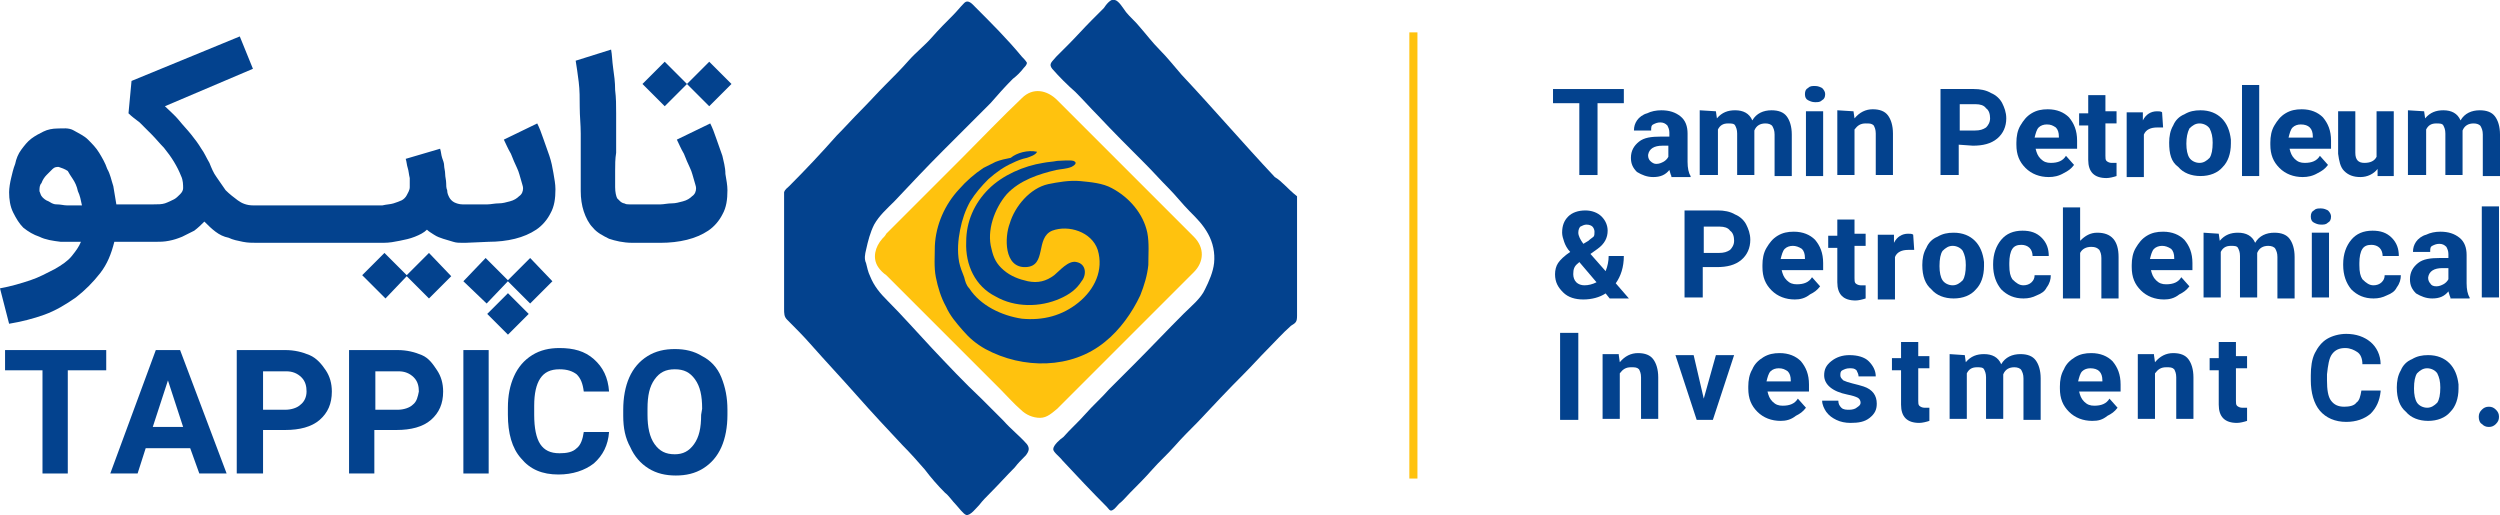 <?xml version="1.0" encoding="UTF-8"?>
<!-- Generator: Adobe Illustrator 21.1.0, SVG Export Plug-In . SVG Version: 6.00 Build 0)  -->
<svg xmlns="http://www.w3.org/2000/svg" xmlns:xlink="http://www.w3.org/1999/xlink" version="1.1" id="Layer_1" x="0px" y="0px" viewBox="0 0 247.1 50.9" style="enable-background:new 0 0 247.1 50.9;" xml:space="preserve">
<style type="text/css">
	.st0{fill:#FFC20E;}
	.st1{fill:#03428E;}
</style>
<g>
	<path class="st0" d="M87.2,23.6c-0.7,0.8-1,1.9-0.4,2.8c0.2,0.3,0.5,0.6,0.8,0.8c1,1,1.9,1.9,2.9,2.9c2.8,2.8,5.6,5.6,8.4,8.4   c0.7,0.7,1.3,1.4,2,2c0.5,0.5,1.2,0.8,1.9,0.8c0.7,0,1.2-0.5,1.7-0.9c2.3-2.3,4.6-4.6,6.9-6.9c2.2-2.2,4.4-4.4,6.6-6.6   c1-1,1.1-2.4,0-3.5c-0.8-0.8-1.5-1.5-2.3-2.3l-8.5-8.5c-0.9-0.9-1.8-1.8-2.7-2.7c-1-1-2.4-1.3-3.5-0.2c-2,1.9-4,4-6,6   c-2.5,2.5-4.9,4.9-7.4,7.4C87.5,23.3,87.4,23.4,87.2,23.6"></path>
	<path class="st1" d="M128.2,19.4c0,2.2,0,4.3,0,6.5c0,1.2,0,2.4,0,3.6c0,0.6,0,1.2,0,1.7c0,0.6-0.1,0.7-0.6,1   c-0.8,0.7-1.6,1.6-2.3,2.3c-0.8,0.8-1.5,1.6-2.3,2.4c-1.6,1.6-3.1,3.2-4.6,4.8c-0.8,0.8-1.6,1.6-2.3,2.4c-0.7,0.8-1.5,1.5-2.2,2.3   s-1.5,1.6-2.2,2.3c-0.4,0.4-0.7,0.8-1.1,1.1c-0.2,0.2-0.4,0.5-0.6,0.6c-0.3,0.2-0.4-0.1-0.6-0.3c-1.5-1.5-3-3.1-4.4-4.6   c-0.2-0.3-0.9-0.8-0.9-1.1c0-0.4,0.7-1,1-1.2c0.7-0.8,1.5-1.5,2.2-2.3s1.6-1.6,2.3-2.4c0.8-0.8,1.6-1.6,2.4-2.4   c1.7-1.7,3.3-3.4,5-5.1c0.7-0.7,1.7-1.5,2.1-2.4c0.4-0.8,0.8-1.7,0.9-2.6c0.1-1-0.1-2-0.6-2.9s-1.1-1.5-1.8-2.2   c-0.7-0.7-1.4-1.6-2.1-2.3c-0.8-0.8-1.5-1.6-2.3-2.4c-1.6-1.6-3.2-3.2-4.7-4.8c-0.7-0.7-1.4-1.5-2.2-2.3c-0.8-0.7-1.6-1.5-2.3-2.3   c-0.4-0.5,0-0.7,0.4-1.2c0.4-0.4,0.8-0.8,1.2-1.2c0.8-0.8,1.5-1.6,2.3-2.4c0.4-0.4,0.8-0.8,1.2-1.2c0.2-0.3,0.7-1,1.1-0.8   c0.4,0.1,0.8,0.8,1.1,1.2c0.4,0.5,0.9,0.9,1.3,1.4c0.7,0.8,1.3,1.6,2,2.3c0.8,0.8,1.5,1.7,2.2,2.5c3.1,3.3,6.1,6.8,9.2,10.1   C126.7,17.9,127.3,18.7,128.2,19.4"></path>
	<path class="st1" d="M77.5,25c0-1.2,0-2.4,0-3.5c0-0.6,0-1.1,0-1.7c0-0.2,0-0.5,0-0.8c0.1-0.3,0.3-0.4,0.5-0.6   c1.6-1.6,3.2-3.3,4.7-5c0.8-0.8,1.6-1.7,2.4-2.5s1.6-1.7,2.4-2.5s1.6-1.6,2.3-2.4c0.7-0.8,1.6-1.5,2.3-2.3c0.7-0.8,1.4-1.5,2.1-2.2   c0.4-0.4,0.7-0.8,1.1-1.2s0.8,0.1,1.1,0.4c1.6,1.6,3.2,3.2,4.6,4.9c0.1,0.1,0.4,0.4,0.5,0.6c0,0.2-0.2,0.4-0.3,0.5   c-0.3,0.4-0.7,0.8-1.1,1.1c-0.8,0.8-1.5,1.6-2.2,2.4c-1.6,1.6-3.1,3.1-4.7,4.7s-3.2,3.3-4.8,5c-0.7,0.7-1.5,1.4-2,2.3   c-0.4,0.8-0.6,1.6-0.8,2.5c-0.1,0.4-0.2,0.9,0,1.3c0.1,0.4,0.2,0.9,0.4,1.3c0.4,1,1,1.7,1.7,2.4c1.5,1.5,2.9,3.1,4.4,4.7   c1.6,1.7,3.2,3.4,4.9,5c0.7,0.7,1.5,1.5,2.2,2.2c0.7,0.8,1.6,1.5,2.3,2.3c0.3,0.4,0.2,0.7-0.1,1.1c-0.4,0.4-0.8,0.8-1.1,1.2   c-0.8,0.8-1.6,1.7-2.4,2.5c-0.4,0.4-0.8,0.8-1.1,1.2c-0.3,0.3-0.9,1.1-1.3,1c-0.3-0.1-0.8-0.8-1-1c-0.4-0.4-0.7-0.9-1.1-1.2   c-0.7-0.7-1.4-1.5-2-2.3c-0.7-0.8-1.4-1.6-2.2-2.4c-1.5-1.6-3-3.2-4.5-4.9s-3.1-3.4-4.6-5.1c-0.7-0.8-1.5-1.6-2.3-2.4   c-0.3-0.3-0.3-0.6-0.3-1.1c0-0.6,0-1.3,0-1.9C77.5,27.3,77.5,26.1,77.5,25"></path>
	<path class="st1" d="M102.5,15c-0.1,0.3-0.7,0.5-1,0.6c-0.5,0.1-1,0.3-1.4,0.5c-0.9,0.4-1.6,0.9-2.4,1.6c-0.7,0.7-1.3,1.4-1.8,2.2   c-0.5,0.9-0.8,1.8-1,2.8s-0.3,2.1-0.1,3.2c0.1,0.5,0.3,1,0.5,1.5c0.1,0.4,0.2,0.8,0.5,1.1c1.1,1.7,3.2,2.7,5.2,3   c2.1,0.2,4-0.3,5.6-1.6c1.6-1.3,2.5-3.2,1.9-5.2c-0.6-1.8-2.9-2.5-4.5-1.9c-1.7,0.7-0.5,3.5-2.6,3.6c-2.2,0.1-2.1-3-1.6-4.3   c0.5-1.7,2-3.5,3.8-3.9c1-0.2,2.1-0.4,3.2-0.3c1,0.1,2.2,0.2,3.1,0.7c1.7,0.9,3.1,2.5,3.5,4.4c0.2,1,0.1,2.2,0.1,3.2   c-0.1,1-0.4,2-0.8,3c-0.8,1.7-2,3.4-3.5,4.6c-3.3,2.7-8.1,2.7-11.8,0.7c-0.9-0.5-1.6-1.1-2.2-1.8c-0.7-0.8-1.3-1.5-1.7-2.4   c-0.5-0.9-0.8-1.9-1-2.9s-0.1-2.1-0.1-3.1c0.1-2.1,1-4.1,2.4-5.6c0.7-0.8,1.5-1.5,2.4-2.1c0.4-0.2,0.8-0.4,1.2-0.6   c0.5-0.2,1-0.3,1.5-0.4C100.5,15.1,101.6,14.8,102.5,15"></path>
	<path class="st1" d="M95.5,23.9c0-2,0.8-3.8,2.2-5.2c1.4-1.4,3.5-2.3,5.4-2.6c0.5-0.1,0.9-0.1,1.4-0.2c0.4,0,1.2-0.1,1.6,0   c0.5,0.2,0,0.5-0.2,0.6c-0.5,0.2-1,0.2-1.5,0.3c-1.7,0.4-3.6,1-4.9,2.4c-1.2,1.4-2,3.6-1.5,5.4c0.2,0.9,0.5,1.5,1.2,2.1   s1.5,0.9,2.4,1.1c1,0.2,1.8,0,2.6-0.6c0.5-0.4,1.4-1.5,2.2-1.3c1,0.2,1,1.3,0.5,1.9c-0.5,0.8-1.2,1.3-2.1,1.7   c-2,0.9-4.5,0.9-6.4-0.2C96.4,28.3,95.4,26.2,95.5,23.9"></path>
</g>
<g>
	<polygon class="st1" points="40.2,27.2 38,25 35.8,27.2 38.1,29.5 40.2,27.3 42.4,29.5 44.6,27.3 42.4,25  "></polygon>
	<rect x="48.8" y="29.6" transform="matrix(0.707 -0.707 0.707 0.707 -7.272 44.603)" class="st1" width="2.9" height="2.9"></rect>
	<path class="st1" d="M48.3,23.9c0.9,0,1.8-0.1,2.6-0.3s1.5-0.5,2.1-0.9s1.1-1,1.4-1.6c0.4-0.7,0.5-1.5,0.5-2.4c0-0.5-0.1-1-0.2-1.6   c-0.1-0.6-0.2-1.1-0.4-1.7s-0.4-1.1-0.6-1.7s-0.4-1.1-0.6-1.5l-3.3,1.6c0.2,0.4,0.4,0.9,0.7,1.4c0.2,0.5,0.4,1,0.6,1.4   s0.3,0.9,0.4,1.2c0.1,0.4,0.2,0.6,0.2,0.8c0,0.3-0.1,0.6-0.4,0.8c-0.2,0.2-0.5,0.4-0.9,0.5s-0.7,0.2-1.1,0.2   c-0.4,0-0.8,0.1-1.1,0.1H46h-0.3c-0.3,0-0.6-0.1-0.8-0.2s-0.4-0.3-0.5-0.5s-0.2-0.4-0.2-0.7c-0.1-0.2-0.1-0.5-0.1-0.7   c0-0.3-0.1-0.6-0.1-0.9s-0.1-0.6-0.1-0.8c0-0.3-0.1-0.5-0.2-0.8s-0.1-0.6-0.2-0.9l-3.4,1c0.1,0.3,0.1,0.6,0.2,0.9   c0.1,0.3,0.1,0.6,0.2,1c0,0.3,0,0.6,0,0.9s-0.2,0.6-0.3,0.8c-0.1,0.2-0.3,0.4-0.5,0.5s-0.5,0.2-0.8,0.3s-0.7,0.1-1.1,0.2   c-0.4,0-0.9,0-1.5,0h-0.4h-10h-0.5H25c-0.6,0-1.1-0.2-1.5-0.5s-0.8-0.6-1.2-1c-0.3-0.4-0.6-0.9-0.9-1.3s-0.5-0.9-0.7-1.4   c-0.3-0.5-0.5-1-0.8-1.4c-0.3-0.5-0.6-0.9-1-1.4s-0.8-0.9-1.2-1.4c-0.4-0.5-0.9-0.9-1.4-1.4L25,6.8l-1.3-3.2L13,8l-0.3,3.2   c0.3,0.3,0.7,0.6,1.1,0.9c0.4,0.4,0.8,0.8,1.2,1.2s0.8,0.9,1.2,1.3c0.4,0.5,0.7,0.9,1,1.4s0.5,0.9,0.7,1.4c0.2,0.4,0.2,0.9,0.2,1.2   c0,0.2-0.1,0.4-0.3,0.6c-0.2,0.2-0.4,0.4-0.6,0.5s-0.6,0.3-0.9,0.4s-0.7,0.1-1.1,0.1H12h-0.5l0,0c-0.1-0.6-0.2-1.2-0.3-1.8   c-0.2-0.6-0.3-1.2-0.6-1.7c-0.2-0.6-0.5-1.1-0.8-1.6s-0.7-0.9-1.1-1.3c-0.4-0.4-0.9-0.6-1.4-0.9s-1.1-0.2-1.6-0.2s-1,0.1-1.4,0.3   s-0.8,0.4-1.2,0.7s-0.7,0.7-1,1.1s-0.5,0.9-0.6,1.4c-0.2,0.5-0.3,1-0.4,1.4s-0.2,1-0.2,1.4c0,0.7,0.1,1.4,0.4,2s0.6,1.1,1,1.5   c0.5,0.4,1,0.7,1.6,0.9c0.6,0.3,1.3,0.4,2.1,0.5c0.2,0,0.5,0,0.9,0s0.7,0,1.1,0c-0.2,0.5-0.5,0.9-0.9,1.4s-1,0.9-1.7,1.3   C4.6,27,3.9,27.4,3,27.7s-1.9,0.6-3,0.8L0.9,32c1.2-0.2,2.4-0.5,3.5-0.9s2.1-1,3.1-1.7c0.9-0.7,1.7-1.5,2.4-2.4s1.1-1.9,1.4-3.1   h0.3H12h3.4c0.4,0,0.8,0,1.3-0.1s0.8-0.2,1.3-0.4c0.4-0.2,0.8-0.4,1.2-0.6c0.4-0.3,0.7-0.6,1-0.9c0.4,0.4,0.7,0.7,1.1,1   s0.8,0.5,1.3,0.6c0.4,0.2,0.9,0.3,1.4,0.4s0.9,0.1,1.4,0.1l0,0h0.1h0.4h10h0.4l0,0l0,0c0.5,0,1,0,1.6,0s1.1-0.1,1.6-0.2   s1-0.2,1.5-0.4c0.5-0.2,0.9-0.4,1.2-0.7c0.2,0.2,0.4,0.3,0.7,0.5s0.6,0.3,0.9,0.4c0.3,0.1,0.7,0.2,1,0.3c0.3,0.1,0.6,0.1,0.9,0.1   l0,0h0.2H46L48.3,23.9L48.3,23.9z M7.5,20.3c-0.3,0-0.6,0-0.9,0s-0.6-0.1-1-0.1S5,20,4.8,19.9c-0.3-0.1-0.5-0.3-0.6-0.4   C4,19.3,4,19.1,3.9,18.9c0-0.3,0-0.6,0.2-0.8c0.1-0.3,0.3-0.6,0.5-0.8c0.2-0.2,0.4-0.4,0.6-0.6s0.4-0.2,0.6-0.2   c0.3,0.1,0.6,0.2,0.9,0.4c0.1,0.2,0.3,0.5,0.5,0.8s0.4,0.7,0.5,1.2c0.2,0.4,0.3,0.9,0.4,1.4H7.5z"></path>
	<polygon class="st1" points="50.2,27.7 48,25.5 45.8,27.8 48.1,30 50.2,27.8 52.4,30 54.6,27.8 52.4,25.5  "></polygon>
	<path class="st1" d="M71.4,15.4c-0.2-0.6-0.4-1.1-0.6-1.7s-0.4-1.1-0.6-1.5l-3.3,1.6c0.2,0.4,0.4,0.9,0.7,1.4   c0.2,0.5,0.4,1,0.6,1.4s0.3,0.9,0.4,1.2c0.1,0.4,0.2,0.6,0.2,0.8c0,0.3-0.1,0.6-0.4,0.8c-0.2,0.2-0.5,0.4-0.9,0.5s-0.7,0.2-1.1,0.2   s-0.8,0.1-1.1,0.1H63h-0.3c-0.2,0-0.4,0-0.5,0c-0.2,0-0.3,0-0.5-0.1c-0.1,0-0.3-0.1-0.4-0.2s-0.2-0.2-0.3-0.3   c-0.1-0.2-0.2-0.6-0.2-1.1s0-1,0-1.6s0-1.2,0.1-1.8c0-0.6,0-1.2,0-1.8c0-0.7,0-1.4,0-2.1c0-0.8,0-1.5-0.1-2.3   c0-0.8-0.1-1.5-0.2-2.2s-0.1-1.3-0.2-1.8L56.9,6c0.1,0.6,0.2,1.3,0.3,2.1s0.1,1.6,0.1,2.5s0.1,1.7,0.1,2.6c0,0.9,0,1.7,0,2.4   c0,0.7,0,1.4,0,1.9c0,0.6,0,1,0,1.4c0,0.7,0.1,1.4,0.3,2s0.5,1.2,0.9,1.6c0.4,0.5,1,0.8,1.6,1.1c0.6,0.2,1.4,0.4,2.3,0.4l0,0h0.1   H63h2.3c0.9,0,1.8-0.1,2.6-0.3s1.5-0.5,2.1-0.9s1.1-1,1.4-1.6c0.4-0.7,0.5-1.5,0.5-2.4c0-0.5-0.1-1-0.2-1.6   C71.7,16.5,71.5,15.9,71.4,15.4z"></path>
	<polygon class="st1" points="67.9,8.3 70.1,10.5 72.3,8.3 70.1,6.1 67.9,8.3 65.7,6.1 63.5,8.3 65.7,10.5  "></polygon>
	<polygon class="st1" points="0.5,36.6 4.2,36.6 4.2,46.8 6.7,46.8 6.7,36.6 10.5,36.6 10.5,34.6 0.5,34.6  "></polygon>
	<path class="st1" d="M15.4,34.6l-4.5,12.2h2.7l0.8-2.5h4.4l0.9,2.5h2.7l-4.6-12.2H15.4z M15.1,42.2l1.5-4.6l1.5,4.6H15.1z"></path>
	<path class="st1" d="M30.6,35.1c-0.7-0.3-1.5-0.5-2.4-0.5h-4.8v12.2H26v-4.3h2.2c1.4,0,2.6-0.3,3.4-1c0.8-0.7,1.2-1.6,1.2-2.8   c0-0.8-0.2-1.5-0.6-2.1S31.3,35.4,30.6,35.1z M29.7,40c-0.3,0.3-0.9,0.5-1.5,0.5H26v-3.8h2.3c0.6,0,1.1,0.2,1.5,0.6   c0.4,0.4,0.5,0.9,0.5,1.4S30.1,39.7,29.7,40z"></path>
	<path class="st1" d="M41.7,35.1c-0.7-0.3-1.5-0.5-2.4-0.5h-4.8v12.2H37v-4.3h2.2c1.4,0,2.6-0.3,3.4-1c0.8-0.7,1.2-1.6,1.2-2.8   c0-0.8-0.2-1.5-0.6-2.1S42.4,35.4,41.7,35.1z M40.8,40c-0.3,0.3-0.9,0.5-1.5,0.5h-2.2v-3.8h2.3c0.6,0,1.1,0.2,1.5,0.6   s0.5,0.9,0.5,1.4C41.3,39.2,41.2,39.7,40.8,40z"></path>
	<rect x="45.8" y="34.6" class="st1" width="2.5" height="12.2"></rect>
	<path class="st1" d="M53.4,37.4c0.4-0.6,1-0.9,1.9-0.9c0.8,0,1.3,0.2,1.7,0.5c0.4,0.4,0.6,0.9,0.7,1.7h2.5   c-0.1-1.4-0.6-2.4-1.5-3.2s-2-1.1-3.4-1.1c-1,0-1.9,0.2-2.7,0.7s-1.4,1.2-1.8,2.1c-0.4,0.9-0.6,1.9-0.6,3.1V41   c0,1.8,0.4,3.3,1.3,4.3c0.9,1.1,2.1,1.6,3.7,1.6c1.4,0,2.6-0.4,3.5-1.1c0.9-0.8,1.4-1.8,1.5-3.1h-2.5c-0.1,0.7-0.3,1.3-0.7,1.6   c-0.4,0.4-1,0.5-1.7,0.5c-0.9,0-1.5-0.3-1.9-0.9c-0.4-0.6-0.6-1.6-0.6-2.9v-0.9C52.8,38.9,53,38,53.4,37.4z"></path>
	<path class="st1" d="M69.4,35.2c-0.8-0.5-1.7-0.7-2.7-0.7s-1.9,0.2-2.7,0.7c-0.8,0.5-1.4,1.2-1.8,2.1s-0.6,2-0.6,3.2v0.6   c0,1.2,0.2,2.2,0.7,3.1c0.4,0.9,1,1.6,1.8,2.1s1.7,0.7,2.7,0.7s1.9-0.2,2.7-0.7c0.8-0.5,1.4-1.2,1.8-2.1c0.4-0.9,0.6-2,0.6-3.2   v-0.5c0-1.2-0.2-2.2-0.6-3.2S70.2,35.6,69.4,35.2z M69.3,41c0,1.3-0.2,2.2-0.7,2.9s-1.1,1-1.9,1c-0.9,0-1.5-0.3-2-1S64,42.2,64,41   v-0.6c0-1.3,0.2-2.2,0.7-2.9s1.1-1,2-1s1.5,0.3,2,1s0.7,1.6,0.7,2.9L69.3,41L69.3,41z"></path>
</g>
<rect x="139.3" y="3.2" class="st0" width="0.8" height="44.1"></rect>
<g>
	<path class="st1" d="M160.5,10.2h-2.6v7.1h-1.8v-7.1h-2.6V8.8h7L160.5,10.2L160.5,10.2z"></path>
	<path class="st1" d="M165.2,17.4c-0.1-0.2-0.1-0.3-0.2-0.6c-0.4,0.5-0.9,0.7-1.6,0.7c-0.6,0-1.1-0.2-1.6-0.5   c-0.4-0.4-0.6-0.8-0.6-1.4c0-0.7,0.3-1.2,0.8-1.6c0.5-0.4,1.2-0.5,2.2-0.5h0.8v-0.4c0-0.3-0.1-0.5-0.2-0.7   c-0.2-0.2-0.4-0.3-0.7-0.3s-0.5,0.1-0.7,0.2c-0.2,0.1-0.2,0.3-0.2,0.6h-1.7c0-0.4,0.1-0.7,0.3-1s0.6-0.6,1-0.7   c0.4-0.2,0.9-0.3,1.4-0.3c0.8,0,1.4,0.2,1.9,0.6c0.5,0.4,0.7,1,0.7,1.7V16c0,0.6,0.1,1.1,0.3,1.4v0.1h-1.9V17.4z M163.7,16.2   c0.3,0,0.5-0.1,0.7-0.2s0.4-0.3,0.5-0.5v-1.1h-0.6c-0.8,0-1.3,0.3-1.4,0.9v0.1c0,0.2,0.1,0.4,0.2,0.5   C163.3,16.1,163.5,16.2,163.7,16.2z"></path>
	<path class="st1" d="M169.6,11l0.1,0.7c0.5-0.6,1.1-0.8,1.8-0.8c0.8,0,1.4,0.3,1.7,1c0.4-0.7,1.1-1,1.9-1c0.7,0,1.2,0.2,1.5,0.6   c0.3,0.4,0.5,1,0.5,1.8v4.1h-1.7v-4.1c0-0.4-0.1-0.6-0.2-0.8c-0.1-0.2-0.4-0.3-0.7-0.3c-0.5,0-0.9,0.2-1.1,0.7v4.4h-1.7v-4.1   c0-0.4-0.1-0.6-0.2-0.8c-0.1-0.2-0.4-0.2-0.7-0.2c-0.5,0-0.8,0.2-1,0.6v4.5H168v-6.4L169.6,11L169.6,11z"></path>
	<path class="st1" d="M178.4,9.3c0-0.3,0.1-0.5,0.3-0.6c0.2-0.2,0.4-0.2,0.7-0.2s0.5,0.1,0.7,0.2c0.2,0.2,0.3,0.4,0.3,0.6   c0,0.3-0.1,0.5-0.3,0.6c-0.2,0.2-0.4,0.2-0.7,0.2s-0.5-0.1-0.7-0.2C178.5,9.8,178.4,9.6,178.4,9.3z M180.2,17.4h-1.7V11h1.7V17.4z"></path>
	<path class="st1" d="M183.2,11l0.1,0.7c0.5-0.6,1.1-0.9,1.8-0.9s1.2,0.2,1.5,0.6c0.3,0.4,0.5,1,0.5,1.8v4.1h-1.7v-4.1   c0-0.4-0.1-0.6-0.2-0.8c-0.2-0.2-0.4-0.2-0.8-0.2c-0.5,0-0.8,0.2-1.1,0.6v4.5h-1.7v-6.4L183.2,11L183.2,11z"></path>
	<path class="st1" d="M193.6,14.3v3h-1.8V8.8h3.3c0.6,0,1.2,0.1,1.7,0.4c0.5,0.2,0.9,0.6,1.1,1s0.4,0.9,0.4,1.5c0,0.8-0.3,1.5-0.9,2   c-0.6,0.5-1.4,0.7-2.4,0.7L193.6,14.3L193.6,14.3z M193.6,12.9h1.6c0.5,0,0.8-0.1,1.1-0.3c0.2-0.2,0.4-0.5,0.4-0.9s-0.1-0.8-0.4-1   c-0.2-0.3-0.6-0.4-1-0.4h-1.6v2.6H193.6z"></path>
	<path class="st1" d="M202.5,17.5c-0.9,0-1.7-0.3-2.3-0.9s-0.9-1.3-0.9-2.3v-0.2c0-0.6,0.1-1.2,0.4-1.7s0.6-0.9,1.1-1.2   s1-0.4,1.6-0.4c0.9,0,1.6,0.3,2.1,0.8c0.5,0.6,0.8,1.3,0.8,2.3v0.8h-4.1c0.1,0.4,0.2,0.7,0.5,1c0.3,0.3,0.6,0.4,1,0.4   c0.7,0,1.2-0.2,1.5-0.7l0.8,0.9c-0.3,0.4-0.6,0.6-1,0.8C203.5,17.4,203,17.5,202.5,17.5z M202.3,12.3c-0.3,0-0.6,0.1-0.8,0.3   s-0.3,0.6-0.4,1h2.4v-0.1c0-0.4-0.1-0.7-0.3-0.9C202.9,12.4,202.7,12.3,202.3,12.3z"></path>
	<path class="st1" d="M208.1,9.4V11h1.1v1.2h-1.1v3.2c0,0.2,0,0.4,0.1,0.5s0.3,0.2,0.5,0.2s0.4,0,0.5,0v1.3c-0.3,0.1-0.7,0.2-1,0.2   c-1.2,0-1.8-0.6-1.8-1.8v-3.4h-0.9v-1.2h0.9V9.4H208.1z"></path>
	<path class="st1" d="M213.8,12.6c-0.2,0-0.4,0-0.6,0c-0.6,0-1.1,0.2-1.3,0.7v4.2h-1.7v-6.4h1.6v0.8c0.3-0.6,0.8-0.9,1.4-0.9   c0.2,0,0.4,0,0.5,0.1L213.8,12.6z"></path>
	<path class="st1" d="M214.4,14.1c0-0.6,0.1-1.2,0.4-1.7c0.2-0.5,0.6-0.9,1.1-1.1c0.5-0.3,1-0.4,1.6-0.4c0.9,0,1.6,0.3,2.1,0.8   s0.8,1.2,0.9,2.1v0.4c0,1-0.3,1.8-0.8,2.3c-0.5,0.6-1.3,0.9-2.2,0.9s-1.7-0.3-2.2-0.9C214.6,16,214.4,15.2,214.4,14.1L214.4,14.1z    M216.1,14.2c0,0.6,0.1,1.1,0.3,1.4s0.6,0.5,1,0.5s0.7-0.2,1-0.5c0.2-0.3,0.3-0.8,0.3-1.5c0-0.6-0.1-1-0.3-1.4   c-0.2-0.3-0.6-0.5-1-0.5s-0.7,0.2-1,0.5C216.2,13.1,216.1,13.6,216.1,14.2z"></path>
	<path class="st1" d="M223.3,17.4h-1.7v-9h1.7V17.4z"></path>
	<path class="st1" d="M227.6,17.5c-0.9,0-1.7-0.3-2.3-0.9s-0.9-1.3-0.9-2.3v-0.2c0-0.6,0.1-1.2,0.4-1.7s0.6-0.9,1.1-1.2   s1-0.4,1.6-0.4c0.9,0,1.6,0.3,2.1,0.8c0.5,0.6,0.8,1.3,0.8,2.3v0.8h-4.1c0.1,0.4,0.2,0.7,0.5,1c0.3,0.3,0.6,0.4,1,0.4   c0.7,0,1.2-0.2,1.5-0.7l0.8,0.9c-0.3,0.4-0.6,0.6-1,0.8C228.6,17.4,228.1,17.5,227.6,17.5z M227.4,12.3c-0.3,0-0.6,0.1-0.8,0.3   s-0.3,0.6-0.4,1h2.4v-0.1c0-0.4-0.1-0.7-0.3-0.9C228.1,12.4,227.8,12.3,227.4,12.3z"></path>
	<path class="st1" d="M235,16.7c-0.4,0.5-1,0.8-1.7,0.8s-1.2-0.2-1.6-0.6c-0.4-0.4-0.5-1-0.6-1.7V11h1.7v4.1c0,0.7,0.3,1,0.9,1   c0.6,0,1-0.2,1.2-0.6V11h1.7v6.4H235L235,16.7z"></path>
	<path class="st1" d="M239.6,11l0.1,0.7c0.5-0.6,1.1-0.8,1.8-0.8c0.8,0,1.4,0.3,1.7,1c0.4-0.7,1.1-1,1.9-1c0.7,0,1.2,0.2,1.5,0.6   c0.3,0.4,0.5,1,0.5,1.8v4.1h-1.7v-4.1c0-0.4-0.1-0.6-0.2-0.8c-0.1-0.2-0.4-0.3-0.7-0.3c-0.5,0-0.9,0.2-1.1,0.7v4.4h-1.7v-4.1   c0-0.4-0.1-0.6-0.2-0.8c-0.1-0.2-0.4-0.2-0.7-0.2c-0.5,0-0.8,0.2-1,0.6v4.5H238v-6.4L239.6,11L239.6,11z"></path>
	<path class="st1" d="M153.7,27.1c0-0.4,0.1-0.8,0.3-1.1c0.2-0.3,0.6-0.7,1.2-1.1c-0.3-0.3-0.5-0.7-0.6-1s-0.2-0.6-0.2-0.9   c0-0.7,0.2-1.2,0.6-1.6c0.4-0.4,1-0.6,1.7-0.6c0.6,0,1.2,0.2,1.6,0.6c0.4,0.4,0.6,0.9,0.6,1.4c0,0.7-0.3,1.3-1,1.8l-0.7,0.5   l1.5,1.7c0.2-0.5,0.3-1,0.3-1.5h1.5c0,1.1-0.3,2-0.8,2.7l1.3,1.5h-1.9l-0.4-0.5c-0.6,0.4-1.4,0.6-2.2,0.6s-1.5-0.2-2-0.7   C154,28.4,153.7,27.9,153.7,27.1z M156.6,28.2c0.4,0,0.8-0.1,1.2-0.3l-1.7-2L156,26c-0.4,0.3-0.5,0.6-0.5,1.1   c0,0.3,0.1,0.6,0.3,0.8S156.3,28.2,156.6,28.2z M156,23c0,0.3,0.2,0.7,0.5,1.1l0.5-0.3c0.2-0.2,0.4-0.3,0.5-0.4s0.1-0.3,0.1-0.5   s-0.1-0.4-0.2-0.5c-0.1-0.1-0.3-0.2-0.6-0.2c-0.2,0-0.4,0.1-0.6,0.2C156.1,22.5,156,22.7,156,23z"></path>
	<path class="st1" d="M168.3,26.4v3h-1.8v-8.6h3.3c0.6,0,1.2,0.1,1.7,0.4c0.5,0.2,0.9,0.6,1.1,1s0.4,0.9,0.4,1.5   c0,0.8-0.3,1.5-0.9,2c-0.6,0.5-1.4,0.7-2.4,0.7H168.3z M168.3,25h1.6c0.5,0,0.8-0.1,1.1-0.3c0.2-0.2,0.4-0.5,0.4-0.9   s-0.1-0.8-0.4-1c-0.2-0.3-0.6-0.4-1-0.4h-1.6V25H168.3z"></path>
	<path class="st1" d="M177.4,29.6c-0.9,0-1.7-0.3-2.3-0.9s-0.9-1.3-0.9-2.3v-0.2c0-0.6,0.1-1.2,0.4-1.7s0.6-0.9,1.1-1.2   s1-0.4,1.6-0.4c0.9,0,1.6,0.3,2.1,0.8c0.5,0.6,0.8,1.3,0.8,2.3v0.7h-4.1c0.1,0.4,0.2,0.7,0.5,1s0.6,0.4,1,0.4   c0.7,0,1.2-0.2,1.5-0.7l0.8,0.9c-0.3,0.4-0.6,0.6-1,0.8C178.4,29.5,177.9,29.6,177.4,29.6z M177.2,24.3c-0.3,0-0.6,0.1-0.8,0.3   c-0.2,0.2-0.3,0.6-0.4,1h2.4v-0.1c0-0.4-0.1-0.7-0.3-0.9C177.8,24.4,177.5,24.3,177.2,24.3z"></path>
	<path class="st1" d="M183.3,21.5v1.6h1.1v1.2h-1.1v3.2c0,0.2,0,0.4,0.1,0.5s0.3,0.2,0.5,0.2s0.4,0,0.5,0v1.3   c-0.3,0.1-0.7,0.2-1,0.2c-1.2,0-1.8-0.6-1.8-1.8v-3.4h-0.9v-1.2h0.9v-1.6h1.7V21.5z"></path>
	<path class="st1" d="M189.2,24.7c-0.2,0-0.4,0-0.6,0c-0.6,0-1.1,0.2-1.3,0.7v4.2h-1.7v-6.4h1.6V24c0.3-0.6,0.8-0.9,1.4-0.9   c0.2,0,0.4,0,0.5,0.1L189.2,24.7z"></path>
	<path class="st1" d="M190,26.2c0-0.6,0.1-1.2,0.4-1.7c0.2-0.5,0.6-0.9,1.1-1.1c0.5-0.3,1-0.4,1.6-0.4c0.9,0,1.6,0.3,2.1,0.8   s0.8,1.2,0.9,2.1v0.4c0,1-0.3,1.8-0.8,2.3c-0.5,0.6-1.3,0.9-2.2,0.9s-1.7-0.3-2.2-0.9C190.3,28.1,190,27.3,190,26.2L190,26.2z    M191.7,26.3c0,0.6,0.1,1.1,0.3,1.4s0.6,0.5,1,0.5s0.7-0.2,1-0.5c0.2-0.3,0.3-0.8,0.3-1.5c0-0.6-0.1-1-0.3-1.4   c-0.2-0.3-0.6-0.5-1-0.5s-0.7,0.2-1,0.5C191.8,25.1,191.7,25.6,191.7,26.3z"></path>
	<path class="st1" d="M200,28.2c0.3,0,0.6-0.1,0.8-0.3c0.2-0.2,0.3-0.4,0.3-0.7h1.6c0,0.4-0.1,0.8-0.4,1.2c-0.2,0.4-0.5,0.6-1,0.8   c-0.4,0.2-0.8,0.3-1.3,0.3c-0.9,0-1.6-0.3-2.2-0.9c-0.5-0.6-0.8-1.4-0.8-2.4v-0.1c0-1,0.3-1.8,0.8-2.4s1.2-0.9,2.1-0.9   c0.8,0,1.4,0.2,1.9,0.7s0.7,1.1,0.7,1.8h-1.6c0-0.3-0.1-0.6-0.3-0.8c-0.2-0.2-0.5-0.3-0.8-0.3c-0.4,0-0.7,0.1-0.9,0.4   s-0.3,0.8-0.3,1.4v0.2c0,0.7,0.1,1.1,0.3,1.4C199.3,28,199.6,28.2,200,28.2z"></path>
	<path class="st1" d="M205.6,23.8c0.5-0.5,1-0.8,1.7-0.8c1.4,0,2.1,0.8,2.1,2.4v4.1h-1.7v-4c0-0.4-0.1-0.6-0.2-0.8   c-0.2-0.2-0.4-0.3-0.8-0.3c-0.5,0-0.9,0.2-1.1,0.6v4.5h-1.7v-9h1.7V23.8z"></path>
	<path class="st1" d="M213.9,29.6c-0.9,0-1.7-0.3-2.3-0.9s-0.9-1.3-0.9-2.3v-0.2c0-0.6,0.1-1.2,0.4-1.7s0.6-0.9,1.1-1.2   c0.5-0.3,1-0.4,1.6-0.4c0.9,0,1.6,0.3,2.1,0.8c0.5,0.6,0.8,1.3,0.8,2.3v0.7h-4.1c0.1,0.4,0.2,0.7,0.5,1s0.6,0.4,1,0.4   c0.7,0,1.2-0.2,1.5-0.7l0.8,0.9c-0.3,0.4-0.6,0.6-1,0.8C214.9,29.5,214.4,29.6,213.9,29.6z M213.7,24.3c-0.3,0-0.6,0.1-0.8,0.3   c-0.2,0.2-0.3,0.6-0.4,1h2.4v-0.1c0-0.4-0.1-0.7-0.3-0.9C214.3,24.4,214,24.3,213.7,24.3z"></path>
	<path class="st1" d="M219.3,23.1l0.1,0.7c0.5-0.6,1.1-0.8,1.8-0.8c0.8,0,1.4,0.3,1.7,1c0.4-0.7,1.1-1,1.9-1c0.7,0,1.2,0.2,1.5,0.6   s0.5,1,0.5,1.8v4.1h-1.7v-4.1c0-0.4-0.1-0.6-0.2-0.8s-0.4-0.3-0.7-0.3c-0.5,0-0.9,0.2-1.1,0.7v4.4h-1.7v-4.1c0-0.4-0.1-0.6-0.2-0.8   c-0.1-0.2-0.4-0.2-0.7-0.2c-0.5,0-0.8,0.2-1,0.6v4.5h-1.7V23L219.3,23.1L219.3,23.1z"></path>
	<path class="st1" d="M228.4,21.4c0-0.3,0.1-0.5,0.3-0.6c0.2-0.2,0.4-0.2,0.7-0.2s0.5,0.1,0.7,0.2c0.2,0.2,0.3,0.4,0.3,0.6   c0,0.3-0.1,0.5-0.3,0.6c-0.2,0.2-0.4,0.2-0.7,0.2s-0.5-0.1-0.7-0.2S228.4,21.7,228.4,21.4z M230.2,29.4h-1.7V23h1.7V29.4z"></path>
	<path class="st1" d="M234.6,28.2c0.3,0,0.6-0.1,0.8-0.3c0.2-0.2,0.3-0.4,0.3-0.7h1.6c0,0.4-0.1,0.8-0.4,1.2c-0.2,0.4-0.5,0.6-1,0.8   c-0.4,0.2-0.8,0.3-1.3,0.3c-0.9,0-1.6-0.3-2.2-0.9c-0.5-0.6-0.8-1.4-0.8-2.4v-0.1c0-1,0.3-1.8,0.8-2.4s1.2-0.9,2.1-0.9   c0.8,0,1.4,0.2,1.9,0.7s0.7,1.1,0.7,1.8h-1.6c0-0.3-0.1-0.6-0.3-0.8c-0.2-0.2-0.5-0.3-0.8-0.3c-0.4,0-0.7,0.1-0.9,0.4   s-0.3,0.8-0.3,1.4v0.2c0,0.7,0.1,1.1,0.3,1.4C233.9,28,234.2,28.2,234.6,28.2z"></path>
	<path class="st1" d="M242.2,29.4c-0.1-0.2-0.1-0.3-0.2-0.6c-0.4,0.5-0.9,0.7-1.6,0.7c-0.6,0-1.1-0.2-1.6-0.5   c-0.4-0.4-0.6-0.8-0.6-1.4c0-0.7,0.3-1.2,0.8-1.6s1.2-0.5,2.2-0.5h0.8v-0.4c0-0.3-0.1-0.5-0.2-0.7c-0.2-0.2-0.4-0.3-0.7-0.3   s-0.5,0.1-0.7,0.2s-0.2,0.3-0.2,0.6h-1.7c0-0.4,0.1-0.7,0.3-1s0.6-0.6,1-0.7c0.4-0.2,0.9-0.3,1.4-0.3c0.8,0,1.4,0.2,1.9,0.6   s0.7,1,0.7,1.7V28c0,0.6,0.1,1.1,0.3,1.4v0.1h-1.9V29.4z M240.8,28.3c0.3,0,0.5-0.1,0.7-0.2s0.4-0.3,0.5-0.5v-1.1h-0.6   c-0.8,0-1.3,0.3-1.4,0.9v0.1c0,0.2,0.1,0.4,0.2,0.5C240.3,28.2,240.5,28.3,240.8,28.3z"></path>
	<path class="st1" d="M247,29.4h-1.7v-9h1.7V29.4z"></path>
	<path class="st1" d="M156,41.5h-1.8v-8.6h1.8V41.5z"></path>
	<path class="st1" d="M160,35.1l0.1,0.7c0.5-0.6,1.1-0.9,1.8-0.9s1.2,0.2,1.5,0.6s0.5,1,0.5,1.8v4.1h-1.7v-4.1   c0-0.4-0.1-0.6-0.2-0.8c-0.2-0.2-0.4-0.2-0.8-0.2c-0.5,0-0.8,0.2-1.1,0.6v4.5h-1.7V35h1.6V35.1z"></path>
	<path class="st1" d="M168.4,39.4l1.2-4.3h1.8l-2.1,6.4h-1.6l-2.1-6.4h1.8L168.4,39.4z"></path>
	<path class="st1" d="M176,41.6c-0.9,0-1.7-0.3-2.3-0.9c-0.6-0.6-0.9-1.3-0.9-2.3v-0.2c0-0.6,0.1-1.2,0.4-1.7   c0.2-0.5,0.6-0.9,1.1-1.2s1-0.4,1.6-0.4c0.9,0,1.6,0.3,2.1,0.8c0.5,0.6,0.8,1.3,0.8,2.3v0.7h-4.1c0.1,0.4,0.2,0.7,0.5,1   s0.6,0.4,1,0.4c0.7,0,1.2-0.2,1.5-0.7l0.8,0.9c-0.3,0.4-0.6,0.6-1,0.8C177,41.5,176.5,41.6,176,41.6z M175.8,36.4   c-0.3,0-0.6,0.1-0.8,0.3s-0.3,0.6-0.4,1h2.4v-0.1c0-0.4-0.1-0.7-0.3-0.9C176.4,36.5,176.2,36.4,175.8,36.4z"></path>
	<path class="st1" d="M183.9,39.8c0-0.2-0.1-0.4-0.3-0.5s-0.5-0.2-1-0.3c-1.5-0.3-2.3-1-2.3-1.9c0-0.6,0.2-1,0.7-1.4   s1.1-0.6,1.8-0.6c0.8,0,1.5,0.2,1.9,0.6s0.7,0.9,0.7,1.5h-1.7c0-0.2-0.1-0.4-0.2-0.6c-0.2-0.2-0.4-0.2-0.7-0.2s-0.5,0.1-0.7,0.2   c-0.2,0.1-0.2,0.3-0.2,0.5s0.1,0.3,0.3,0.5c0.2,0.1,0.5,0.2,0.9,0.3s0.8,0.2,1.1,0.3c0.9,0.3,1.3,0.9,1.3,1.7c0,0.6-0.2,1-0.7,1.4   s-1.1,0.5-1.9,0.5c-0.5,0-1-0.1-1.4-0.3s-0.7-0.4-1-0.8c-0.2-0.3-0.4-0.7-0.4-1.1h1.6c0,0.3,0.1,0.5,0.3,0.7s0.5,0.2,0.8,0.2   s0.6-0.1,0.7-0.2C183.8,40.1,183.9,40,183.9,39.8z"></path>
	<path class="st1" d="M189.6,33.6v1.6h1.1v1.2h-1.1v3.2c0,0.2,0,0.4,0.1,0.5s0.3,0.2,0.5,0.2s0.4,0,0.5,0v1.3   c-0.3,0.1-0.7,0.2-1,0.2c-1.2,0-1.8-0.6-1.8-1.8v-3.4H187v-1.2h0.9v-1.6h1.7V33.6z"></path>
	<path class="st1" d="M194.2,35.1l0.1,0.7c0.5-0.6,1.1-0.8,1.8-0.8c0.8,0,1.4,0.3,1.7,1c0.4-0.7,1.1-1,1.9-1c0.7,0,1.2,0.2,1.5,0.6   c0.3,0.4,0.5,1,0.5,1.8v4.1H200v-4.1c0-0.4-0.1-0.6-0.2-0.8s-0.4-0.3-0.7-0.3c-0.5,0-0.9,0.2-1.1,0.7v4.4h-1.7v-4.1   c0-0.4-0.1-0.6-0.2-0.8c-0.1-0.2-0.4-0.2-0.7-0.2c-0.5,0-0.8,0.2-1,0.6v4.5h-1.7V35L194.2,35.1L194.2,35.1z"></path>
	<path class="st1" d="M206.8,41.6c-0.9,0-1.7-0.3-2.3-0.9c-0.6-0.6-0.9-1.3-0.9-2.3v-0.2c0-0.6,0.1-1.2,0.4-1.7   c0.2-0.5,0.6-0.9,1.1-1.2s1-0.4,1.6-0.4c0.9,0,1.6,0.3,2.1,0.8c0.5,0.6,0.8,1.3,0.8,2.3v0.7h-4.1c0.1,0.4,0.2,0.7,0.5,1   s0.6,0.4,1,0.4c0.7,0,1.2-0.2,1.5-0.7l0.8,0.9c-0.3,0.4-0.6,0.6-1,0.8C207.8,41.5,207.4,41.6,206.8,41.6z M206.6,36.4   c-0.3,0-0.6,0.1-0.8,0.3s-0.3,0.6-0.4,1h2.4v-0.1c0-0.4-0.1-0.7-0.3-0.9S207,36.4,206.6,36.4z"></path>
	<path class="st1" d="M212.9,35.1l0.1,0.7c0.5-0.6,1.1-0.9,1.8-0.9s1.2,0.2,1.5,0.6c0.3,0.4,0.5,1,0.5,1.8v4.1h-1.7v-4.1   c0-0.4-0.1-0.6-0.2-0.8c-0.2-0.2-0.4-0.2-0.8-0.2c-0.5,0-0.8,0.2-1.1,0.6v4.5h-1.7V35h1.6V35.1z"></path>
	<path class="st1" d="M221,33.6v1.6h1.1v1.2H221v3.2c0,0.2,0,0.4,0.1,0.5s0.3,0.2,0.5,0.2s0.4,0,0.5,0v1.3c-0.3,0.1-0.7,0.2-1,0.2   c-1.2,0-1.8-0.6-1.8-1.8v-3.4h-0.9v-1.2h0.9v-1.6h1.7V33.6z"></path>
	<path class="st1" d="M235.3,38.7c-0.1,0.9-0.4,1.6-1,2.2c-0.6,0.5-1.4,0.8-2.4,0.8c-1.1,0-2-0.4-2.6-1.1c-0.6-0.7-0.9-1.8-0.9-3   v-0.5c0-0.8,0.1-1.6,0.4-2.2c0.3-0.6,0.7-1.1,1.2-1.4c0.5-0.3,1.2-0.5,1.9-0.5c1,0,1.8,0.3,2.4,0.8c0.6,0.5,1,1.3,1,2.2h-1.8   c0-0.6-0.2-1-0.5-1.2s-0.7-0.4-1.2-0.4c-0.6,0-1,0.2-1.3,0.6c-0.3,0.4-0.4,1.1-0.5,2v0.6c0,0.9,0.1,1.6,0.4,2   c0.3,0.4,0.7,0.6,1.3,0.6c0.5,0,1-0.1,1.2-0.4c0.3-0.2,0.4-0.6,0.5-1.2h1.9V38.7z"></path>
	<path class="st1" d="M236.9,38.3c0-0.6,0.1-1.2,0.4-1.7c0.2-0.5,0.6-0.9,1.1-1.1c0.5-0.3,1-0.4,1.6-0.4c0.9,0,1.6,0.3,2.1,0.8   s0.8,1.2,0.9,2.1v0.4c0,1-0.3,1.8-0.8,2.3c-0.5,0.6-1.3,0.9-2.2,0.9s-1.7-0.3-2.2-0.9C237.2,40.2,236.9,39.4,236.9,38.3L236.9,38.3   z M238.6,38.4c0,0.6,0.1,1.1,0.3,1.4c0.2,0.3,0.6,0.5,1,0.5s0.7-0.2,1-0.5c0.2-0.3,0.3-0.8,0.3-1.5c0-0.6-0.1-1-0.3-1.4   c-0.2-0.3-0.6-0.5-1-0.5s-0.7,0.2-1,0.5C238.7,37.2,238.6,37.7,238.6,38.4z"></path>
	<path class="st1" d="M245,41.2c0-0.3,0.1-0.5,0.3-0.7s0.4-0.3,0.7-0.3s0.5,0.1,0.7,0.3s0.3,0.4,0.3,0.7s-0.1,0.5-0.3,0.7   s-0.4,0.3-0.7,0.3s-0.5-0.1-0.7-0.3C245.1,41.8,245,41.5,245,41.2z"></path>
</g>
</svg>
